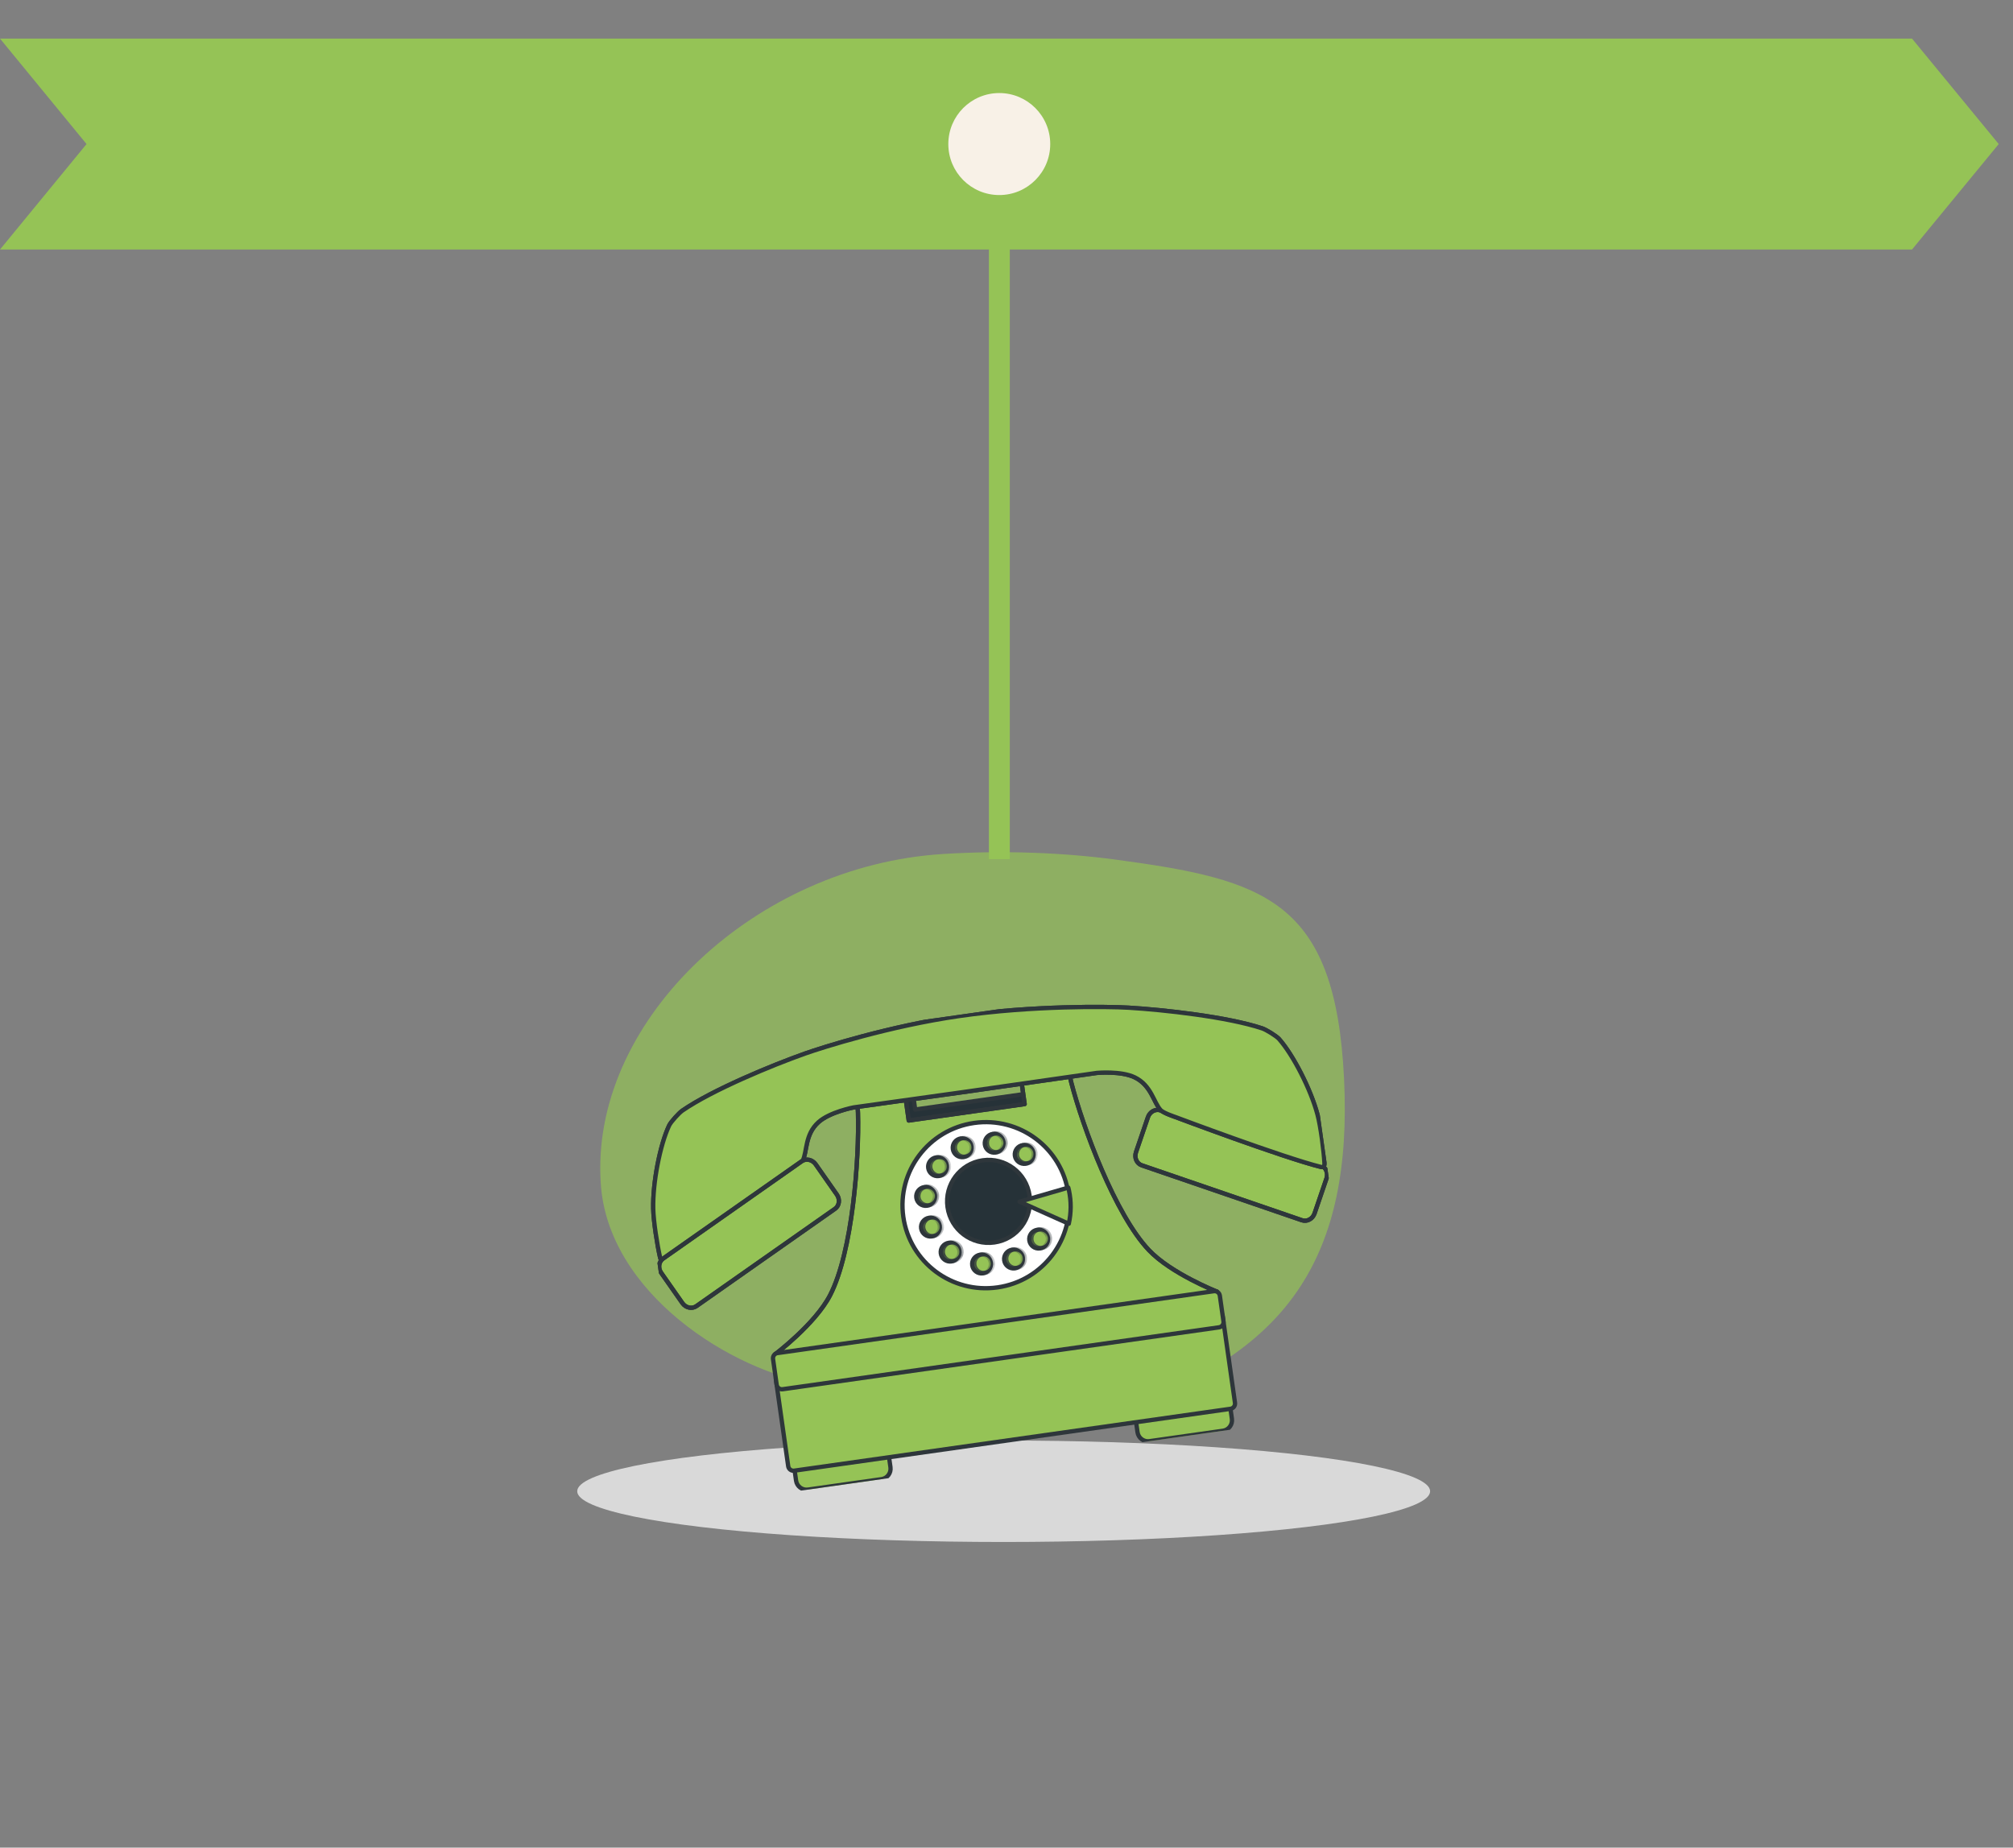 <?xml version="1.0" encoding="UTF-8"?> <svg xmlns="http://www.w3.org/2000/svg" fill="none" viewBox="0 47.798 233.657 214.452" style="max-height: 500px" width="233.657" height="214.452"><rect x="0" y="47.798" width="233.657" height="214.452" fill="#808080" stroke="none"/><ellipse fill="#D9D9D9" ry="5.888" rx="49.5" cy="220.888" cx="116.5"></ellipse><path fill="#95C356" d="M109.376 146.928C87.765 148.301 69.004 165.919 69.693 184.342C69.701 184.572 69.713 184.801 69.725 185.029C70.45 197.857 84.937 207.009 94.971 208.53C105.005 210.051 115.563 216.952 132.441 210.525C149.318 204.099 157.02 193.738 156.01 172.995C155.001 152.252 146.835 149.91 129.516 147.575C123.515 146.766 116.475 146.475 109.378 146.926L109.376 146.928Z" opacity="0.7"></path><path fill="#95C356" d="M221.935 76.76H110.977H0L10.045 64.518L0 52.277H110.977H221.935L232 64.518L221.935 76.76Z"></path><path fill="#95C356" d="M117.213 64.518H114.787V147.519H117.213V64.518Z"></path><path fill="#F8F1E7" d="M115.99 70.438C119.257 70.438 121.905 67.788 121.905 64.518C121.905 61.249 119.257 58.598 115.99 58.598C112.723 58.598 110.075 61.249 110.075 64.518C110.075 67.788 112.723 70.438 115.99 70.438Z"></path><g clip-path="url(#clip0_2174_432)"><path stroke-linejoin="round" stroke-linecap="round" stroke-width="0.5" stroke="#2E363B" fill="#263238" d="M106.229 176.58L105.846 173.878L104.267 174.102L104.961 178.998L105.419 178.933L105.578 180.056L120.396 177.954L119.926 174.638L106.229 176.58Z"></path><path stroke-linejoin="round" stroke-width="0.5" stroke="#2E363B" fill="#95C356" d="M141.24 197.71C141.24 197.71 135.939 195.625 133.352 192.896C129.453 188.786 125.701 178.684 124.349 173.452C124.051 172.301 123.48 168.778 123.48 168.778C123.456 168.609 123.303 168.494 123.135 168.518L118.289 169.205C118.121 169.229 118.006 169.382 118.029 169.551L118.937 175.948L105.481 177.856L104.574 171.459C104.55 171.291 104.397 171.175 104.229 171.199L99.383 171.886C99.215 171.91 99.1 172.064 99.124 172.232C99.124 172.232 99.554 175.776 99.589 176.963C99.744 182.365 98.952 193.111 96.347 198.144C94.62 201.485 89.966 204.994 89.966 204.994L90.55 205.838L115.766 201.963L141.066 198.674L141.247 197.709L141.24 197.71Z"></path><path stroke-linejoin="round" stroke-linecap="round" stroke-width="0.5" stroke="#2E363B" d="M141.24 197.71C141.24 197.71 135.939 195.625 133.352 192.896C129.453 188.786 125.701 178.684 124.349 173.452C124.051 172.301 123.48 168.778 123.48 168.778C123.456 168.609 123.303 168.494 123.135 168.518L118.289 169.205C118.121 169.229 118.006 169.382 118.029 169.551L118.937 175.948L105.481 177.856L104.574 171.459C104.55 171.291 104.397 171.175 104.229 171.199L99.383 171.886C99.215 171.91 99.1 172.064 99.124 172.232C99.124 172.232 99.554 175.776 99.589 176.963C99.744 182.365 98.952 193.111 96.347 198.144C94.62 201.485 89.966 204.994 89.966 204.994L90.55 205.838L115.766 201.963L141.066 198.674L141.247 197.709L141.24 197.71Z"></path><path stroke-linejoin="round" stroke-width="0.5" stroke="#2E363B" fill="#95C356" d="M101.839 216.101L93.308 217.31C92.638 217.405 92.173 218.026 92.268 218.697L92.403 219.655C92.499 220.325 93.119 220.792 93.789 220.697L102.319 219.487C102.989 219.392 103.455 218.772 103.36 218.101L103.224 217.143C103.129 216.472 102.509 216.006 101.839 216.101Z"></path><path stroke-linejoin="round" stroke-width="0.5" stroke="#2E363B" fill="#95C356" d="M141.471 210.48L132.941 211.69C132.271 211.785 131.805 212.406 131.901 213.076L132.036 214.034C132.131 214.705 132.752 215.172 133.422 215.077L141.952 213.867C142.622 213.772 143.088 213.151 142.992 212.48L142.857 211.523C142.762 210.852 142.141 210.385 141.471 210.48Z"></path><path stroke-linejoin="round" stroke-width="0.5" stroke="#2E363B" fill="#95C356" d="M143.35 210.626C143.397 210.962 143.164 211.27 142.828 211.318L92.184 218.5C91.848 218.547 91.537 218.314 91.49 217.98L90.063 207.917C90.015 207.581 90.249 207.273 90.585 207.225L141.229 200.043C141.565 199.996 141.875 200.229 141.923 200.563L143.35 210.626Z"></path><path stroke-linejoin="round" stroke-miterlimit="10" stroke-width="0.5" stroke="#2E363B" fill="#95C356" d="M90.251 204.848L140.898 197.665C141.234 197.617 141.544 197.851 141.592 198.188L142.015 201.171C142.062 201.504 141.829 201.815 141.496 201.862L90.846 209.045C90.51 209.093 90.2 208.859 90.152 208.523L89.729 205.54C89.681 205.203 89.914 204.892 90.25 204.845L90.251 204.848Z"></path><path stroke-linejoin="round" stroke-width="0.5" stroke="#2E363B" fill="#95C356" d="M131.859 181.531C131.641 182.171 131.941 182.856 132.53 183.056L151.125 189.433C151.714 189.633 152.368 189.278 152.586 188.639L153.971 184.581C154.189 183.942 153.889 183.257 153.3 183.057L134.705 176.68C134.116 176.48 133.462 176.835 133.244 177.474L131.859 181.531Z"></path><path stroke-linejoin="round" stroke-linecap="round" stroke-width="0.5" stroke="#2E363B" d="M131.859 181.531C131.641 182.171 131.941 182.856 132.53 183.056L151.125 189.433C151.714 189.633 152.368 189.278 152.586 188.639L153.971 184.581C154.189 183.942 153.889 183.257 153.3 183.057L134.705 176.68C134.116 176.48 133.462 176.835 133.244 177.474L131.859 181.531Z"></path><path stroke-linejoin="round" stroke-width="0.5" stroke="#2E363B" d="M152.925 177.161C152.147 174.228 150.094 170.234 148.462 168.393C148.147 168.039 146.959 167.311 146.511 167.163C142.497 165.825 135.021 164.997 130.989 164.76C128.553 164.619 119.822 164.502 111.332 165.728C103.287 166.891 95.458 169.372 93.446 170.085C89.638 171.433 82.687 174.304 79.204 176.708C78.815 176.975 77.876 178.004 77.672 178.433C76.619 180.654 75.754 185.062 75.823 188.096C75.855 189.558 76.293 192.358 76.618 193.747C76.651 193.893 76.765 194.26 77.131 194.049C81.035 191.795 91.768 183.771 91.768 183.771C91.768 183.771 92.956 182.957 93.165 182.54C93.706 181.455 93.402 179.488 94.999 178.051C96.321 176.862 99.082 176.336 99.082 176.336L110.332 174.762L110.332 174.765L111.579 174.588L112.569 174.448L127.313 172.332C127.313 172.332 130.112 172.069 131.711 172.844C133.646 173.781 133.901 175.755 134.722 176.646C135.039 176.989 136.406 177.441 136.406 177.441C136.406 177.441 148.946 182.16 153.323 183.244C153.733 183.345 153.738 182.96 153.732 182.811C153.658 181.386 153.3 178.575 152.925 177.161Z"></path><mask height="31" width="79" y="164" x="75" maskUnits="userSpaceOnUse" style="mask-type:luminance" id="mask0_2174_432"><path stroke-linejoin="round" stroke-width="0.5" stroke="white" fill="white" d="M152.925 177.161C152.147 174.228 150.094 170.234 148.462 168.393C148.147 168.039 146.959 167.311 146.511 167.163C142.497 165.825 135.021 164.997 130.989 164.76C128.553 164.619 119.822 164.502 111.332 165.728C103.287 166.891 95.458 169.372 93.446 170.085C89.638 171.433 82.687 174.304 79.204 176.708C78.815 176.975 77.876 178.004 77.672 178.433C76.619 180.654 75.754 185.062 75.823 188.096C75.855 189.558 76.293 192.358 76.618 193.747C76.651 193.893 76.765 194.26 77.131 194.049C81.035 191.795 91.768 183.771 91.768 183.771C91.768 183.771 92.956 182.957 93.165 182.54C93.706 181.455 93.402 179.488 94.999 178.051C96.321 176.862 99.082 176.336 99.082 176.336L110.332 174.762L110.332 174.765L111.579 174.588L112.569 174.448L127.313 172.332C127.313 172.332 130.112 172.069 131.711 172.844C133.646 173.781 133.901 175.755 134.722 176.646C135.039 176.989 136.406 177.441 136.406 177.441C136.406 177.441 148.946 182.16 153.323 183.244C153.733 183.345 153.738 182.96 153.732 182.811C153.658 181.386 153.3 178.575 152.925 177.161Z"></path></mask><g mask="url(#mask0_2174_432)"><path stroke-linejoin="round" stroke-width="0.5" stroke="#2E363B" fill="#95C356" d="M82.74 175.691C82.74 175.691 80.337 176.941 79.629 177.575C79.333 177.841 78.6 178.694 78.408 179.271C78.132 180.096 77.594 182.585 77.594 182.585L82.743 175.691L82.74 175.691Z"></path></g><path stroke-linejoin="round" stroke-linecap="round" stroke-width="0.5" stroke="#2E363B" fill="#95C356" d="M152.925 177.161C152.147 174.228 150.094 170.234 148.462 168.393C148.147 168.039 146.959 167.311 146.511 167.163C142.497 165.825 135.021 164.997 130.989 164.76C128.553 164.619 119.822 164.502 111.332 165.728C103.287 166.891 95.458 169.372 93.446 170.085C89.638 171.433 82.687 174.304 79.204 176.708C78.815 176.975 77.876 178.004 77.672 178.433C76.619 180.654 75.754 185.062 75.823 188.096C75.855 189.558 76.293 192.358 76.618 193.747C76.651 193.893 76.765 194.26 77.131 194.049C81.035 191.795 91.768 183.771 91.768 183.771C91.768 183.771 92.956 182.957 93.165 182.54C93.706 181.455 93.402 179.488 94.999 178.051C96.321 176.862 99.082 176.336 99.082 176.336L110.332 174.762L110.332 174.765L111.579 174.588L112.569 174.448L127.313 172.332C127.313 172.332 130.112 172.069 131.711 172.844C133.646 173.781 133.901 175.755 134.722 176.646C135.039 176.989 136.406 177.441 136.406 177.441C136.406 177.441 148.946 182.16 153.323 183.244C153.733 183.345 153.738 182.96 153.732 182.811C153.658 181.386 153.3 178.575 152.925 177.161Z"></path><path stroke-linejoin="round" stroke-width="0.5" stroke="#2E363B" fill="#95C356" d="M97.139 186.455C97.526 187.009 97.429 187.75 96.918 188.106L80.83 199.402C80.319 199.758 79.592 199.599 79.205 199.045L76.747 195.533C76.36 194.979 76.457 194.238 76.968 193.882L93.056 182.587C93.567 182.23 94.293 182.389 94.68 182.943L97.139 186.455Z"></path><path stroke-linejoin="round" stroke-linecap="round" stroke-width="0.5" stroke="#2E363B" d="M97.139 186.455C97.526 187.009 97.429 187.75 96.918 188.106L80.83 199.402C80.319 199.758 79.592 199.599 79.205 199.045L76.747 195.533C76.36 194.979 76.457 194.238 76.968 193.882L93.056 182.587C93.567 182.23 94.293 182.389 94.68 182.943L97.139 186.455Z"></path><path stroke-linejoin="round" stroke-linecap="round" stroke-width="0.5" stroke="#2E363B" fill="white" d="M115.78 197.226C121.068 196.476 124.749 191.596 124.002 186.325C123.255 181.055 118.362 177.391 113.073 178.14C107.785 178.89 104.104 183.771 104.852 189.041C105.599 194.311 110.492 197.976 115.78 197.226Z"></path><path stroke-linejoin="round" stroke-linecap="round" stroke-width="0.5" stroke="#2E363B" fill="#263238" d="M115.42 192.008C118.049 191.636 119.878 189.199 119.505 186.567C119.131 183.934 116.697 182.102 114.068 182.475C111.44 182.848 109.611 185.284 109.984 187.917C110.358 190.549 112.792 192.381 115.42 192.008Z"></path><path stroke-linejoin="round" stroke-width="0.5" stroke="#2E363B" fill="#95C356" d="M123.999 185.643L118.346 187.283L124.058 189.838C124.335 188.592 124.36 187.272 124.074 185.946C124.052 185.843 124.027 185.744 123.999 185.643Z"></path><path stroke-linejoin="round" stroke-width="0.5" stroke="#2E363B" fill="#95C356" d="M119.959 181.64C120.044 182.236 119.63 182.788 119.034 182.873C118.438 182.957 117.887 182.542 117.802 181.945C117.717 181.349 118.132 180.797 118.727 180.713C119.323 180.628 119.874 181.043 119.959 181.64Z"></path><mask height="4" width="4" y="180" x="117" maskUnits="userSpaceOnUse" style="mask-type:luminance" id="mask1_2174_432"><path stroke-linejoin="round" stroke-width="0.5" stroke="white" fill="white" d="M119.959 181.64C120.044 182.236 119.63 182.788 119.034 182.873C118.438 182.957 117.887 182.542 117.802 181.945C117.717 181.349 118.132 180.797 118.727 180.713C119.323 180.628 119.874 181.043 119.959 181.64Z"></path></mask><g mask="url(#mask1_2174_432)"><path stroke-linejoin="round" stroke-width="0.5" stroke="#2E363B" fill="#95C356" d="M119.274 182.826C119.869 182.742 120.283 182.19 120.199 181.593C120.114 180.997 119.563 180.582 118.967 180.666C118.372 180.75 117.957 181.303 118.042 181.899C118.126 182.495 118.678 182.911 119.274 182.826Z"></path></g><path stroke-linejoin="round" stroke-width="0.5" stroke="#2E363B" fill="#95C356" d="M116.474 180.339C116.559 180.936 116.144 181.488 115.549 181.572C114.953 181.657 114.402 181.242 114.317 180.645C114.232 180.048 114.647 179.497 115.242 179.412C115.838 179.328 116.389 179.743 116.474 180.339Z"></path><mask height="3" width="3" y="179" x="114" maskUnits="userSpaceOnUse" style="mask-type:luminance" id="mask2_2174_432"><path stroke-linejoin="round" stroke-width="0.5" stroke="white" fill="white" d="M116.474 180.339C116.559 180.936 116.144 181.488 115.549 181.572C114.953 181.657 114.402 181.242 114.317 180.645C114.232 180.048 114.647 179.497 115.242 179.412C115.838 179.328 116.389 179.743 116.474 180.339Z"></path></mask><g mask="url(#mask2_2174_432)"><path stroke-linejoin="round" stroke-width="0.5" stroke="#2E363B" fill="#95C356" d="M116.717 180.292C116.801 180.889 116.387 181.441 115.791 181.525C115.196 181.61 114.644 181.195 114.56 180.598C114.475 180.002 114.889 179.45 115.485 179.365C116.081 179.281 116.632 179.696 116.717 180.292Z"></path></g><path stroke-linejoin="round" stroke-width="0.5" stroke="#2E363B" fill="#95C356" d="M112.759 180.866C112.844 181.463 112.429 182.015 111.834 182.099C111.238 182.184 110.687 181.769 110.602 181.172C110.517 180.575 110.931 180.024 111.527 179.939C112.123 179.855 112.674 180.27 112.759 180.866Z"></path><mask height="4" width="4" y="179" x="110" maskUnits="userSpaceOnUse" style="mask-type:luminance" id="mask3_2174_432"><path stroke-linejoin="round" stroke-width="0.5" stroke="white" fill="white" d="M112.759 180.866C112.844 181.463 112.429 182.015 111.834 182.099C111.238 182.184 110.687 181.769 110.602 181.172C110.517 180.575 110.931 180.024 111.527 179.939C112.123 179.855 112.674 180.27 112.759 180.866Z"></path></mask><g mask="url(#mask3_2174_432)"><path stroke-linejoin="round" stroke-width="0.5" stroke="#2E363B" fill="#95C356" d="M112.073 182.053C112.669 181.968 113.083 181.416 112.999 180.82C112.914 180.223 112.363 179.808 111.767 179.893C111.171 179.977 110.757 180.529 110.842 181.126C110.926 181.722 111.478 182.137 112.073 182.053Z"></path></g><path stroke-linejoin="round" stroke-width="0.5" stroke="#2E363B" fill="#95C356" d="M109.901 183.066C109.986 183.663 109.571 184.214 108.976 184.299C108.38 184.383 107.829 183.968 107.744 183.372C107.659 182.775 108.074 182.223 108.669 182.139C109.265 182.054 109.816 182.469 109.901 183.066Z"></path><mask height="4" width="4" y="181" x="107" maskUnits="userSpaceOnUse" style="mask-type:luminance" id="mask4_2174_432"><path stroke-linejoin="round" stroke-width="0.5" stroke="white" fill="white" d="M109.901 183.066C109.986 183.663 109.571 184.214 108.976 184.299C108.38 184.383 107.829 183.968 107.744 183.372C107.659 182.775 108.074 182.223 108.669 182.139C109.265 182.054 109.816 182.469 109.901 183.066Z"></path></mask><g mask="url(#mask4_2174_432)"><path stroke-linejoin="round" stroke-width="0.5" stroke="#2E363B" fill="#95C356" d="M109.215 184.252C109.811 184.168 110.225 183.616 110.141 183.019C110.056 182.423 109.505 182.008 108.909 182.092C108.313 182.177 107.899 182.729 107.984 183.325C108.068 183.922 108.62 184.337 109.215 184.252Z"></path></g><path stroke-linejoin="round" stroke-width="0.5" stroke="#2E363B" fill="#95C356" d="M108.52 186.514C108.605 187.111 108.191 187.662 107.595 187.747C106.999 187.831 106.448 187.416 106.363 186.82C106.279 186.223 106.693 185.671 107.288 185.587C107.884 185.502 108.436 185.917 108.52 186.514Z"></path><mask height="4" width="3" y="185" x="106" maskUnits="userSpaceOnUse" style="mask-type:luminance" id="mask5_2174_432"><path stroke-linejoin="round" stroke-width="0.5" stroke="white" fill="white" d="M108.52 186.514C108.605 187.111 108.191 187.662 107.595 187.747C106.999 187.831 106.448 187.416 106.363 186.82C106.279 186.223 106.693 185.671 107.288 185.587C107.884 185.502 108.436 185.917 108.52 186.514Z"></path></mask><g mask="url(#mask5_2174_432)"><path stroke-linejoin="round" stroke-width="0.5" stroke="#2E363B" fill="#95C356" d="M108.76 186.467C108.844 187.064 108.43 187.616 107.835 187.7C107.239 187.785 106.687 187.37 106.603 186.773C106.518 186.177 106.932 185.625 107.528 185.54C108.124 185.456 108.675 185.871 108.76 186.467Z"></path></g><path stroke-linejoin="round" stroke-width="0.5" stroke="#2E363B" fill="#95C356" d="M109.078 190.074C109.163 190.671 108.748 191.223 108.153 191.307C107.557 191.392 107.006 190.977 106.921 190.38C106.836 189.783 107.251 189.231 107.846 189.147C108.442 189.062 108.993 189.477 109.078 190.074Z"></path><mask height="4" width="4" y="188" x="106" maskUnits="userSpaceOnUse" style="mask-type:luminance" id="mask6_2174_432"><path stroke-linejoin="round" stroke-width="0.5" stroke="white" fill="white" d="M109.078 190.074C109.163 190.671 108.748 191.223 108.153 191.307C107.557 191.392 107.006 190.977 106.921 190.38C106.836 189.783 107.251 189.231 107.846 189.147C108.442 189.062 108.993 189.477 109.078 190.074Z"></path></mask><g mask="url(#mask6_2174_432)"><path stroke-linejoin="round" stroke-width="0.5" stroke="#2E363B" fill="#95C356" d="M109.318 190.031C109.403 190.627 108.988 191.179 108.393 191.264C107.797 191.348 107.246 190.933 107.161 190.336C107.076 189.74 107.491 189.188 108.086 189.104C108.682 189.019 109.233 189.434 109.318 190.031Z"></path></g><path stroke-linejoin="round" stroke-width="0.5" stroke="#2E363B" fill="#95C356" d="M111.36 192.978C111.444 193.574 111.03 194.126 110.434 194.211C109.839 194.295 109.287 193.88 109.203 193.284C109.118 192.687 109.532 192.135 110.128 192.051C110.724 191.966 111.275 192.381 111.36 192.978Z"></path><mask height="4" width="4" y="191" x="108" maskUnits="userSpaceOnUse" style="mask-type:luminance" id="mask7_2174_432"><path stroke-linejoin="round" stroke-width="0.5" stroke="white" fill="white" d="M111.36 192.978C111.444 193.574 111.03 194.126 110.434 194.211C109.839 194.295 109.287 193.88 109.203 193.284C109.118 192.687 109.532 192.135 110.128 192.051C110.724 191.966 111.275 192.381 111.36 192.978Z"></path></mask><g mask="url(#mask7_2174_432)"><path stroke-linejoin="round" stroke-width="0.5" stroke="#2E363B" fill="#95C356" d="M111.599 192.931C111.684 193.528 111.27 194.08 110.674 194.164C110.078 194.249 109.527 193.834 109.442 193.237C109.358 192.641 109.772 192.089 110.368 192.004C110.964 191.92 111.515 192.335 111.599 192.931Z"></path></g><path stroke-linejoin="round" stroke-width="0.5" stroke="#2E363B" fill="#95C356" d="M115.009 194.358C115.093 194.954 114.679 195.506 114.083 195.591C113.488 195.675 112.936 195.26 112.852 194.664C112.767 194.067 113.181 193.515 113.777 193.431C114.373 193.346 114.924 193.761 115.009 194.358Z"></path><mask height="3" width="4" y="193" x="112" maskUnits="userSpaceOnUse" style="mask-type:luminance" id="mask8_2174_432"><path stroke-linejoin="round" stroke-width="0.5" stroke="white" fill="white" d="M115.009 194.358C115.093 194.954 114.679 195.506 114.083 195.591C113.488 195.675 112.936 195.26 112.852 194.664C112.767 194.067 113.181 193.515 113.777 193.431C114.373 193.346 114.924 193.761 115.009 194.358Z"></path></mask><g mask="url(#mask8_2174_432)"><path stroke-linejoin="round" stroke-width="0.5" stroke="#2E363B" fill="#95C356" d="M114.323 195.544C114.919 195.46 115.333 194.908 115.248 194.311C115.164 193.715 114.612 193.3 114.017 193.384C113.421 193.469 113.007 194.021 113.091 194.617C113.176 195.214 113.727 195.629 114.323 195.544Z"></path></g><path stroke-linejoin="round" stroke-width="0.5" stroke="#2E363B" fill="#95C356" d="M118.72 193.779C118.804 194.375 118.39 194.927 117.794 195.011C117.198 195.096 116.647 194.681 116.563 194.084C116.478 193.488 116.892 192.936 117.488 192.851C118.084 192.767 118.635 193.182 118.72 193.779Z"></path><mask height="4" width="3" y="192" x="116" maskUnits="userSpaceOnUse" style="mask-type:luminance" id="mask9_2174_432"><path stroke-linejoin="round" stroke-width="0.5" stroke="white" fill="white" d="M118.72 193.779C118.804 194.375 118.39 194.927 117.794 195.011C117.198 195.096 116.647 194.681 116.563 194.084C116.478 193.488 116.892 192.936 117.488 192.851C118.084 192.767 118.635 193.182 118.72 193.779Z"></path></mask><g mask="url(#mask9_2174_432)"><path stroke-linejoin="round" stroke-width="0.5" stroke="#2E363B" fill="#95C356" d="M118.96 193.735C119.044 194.332 118.63 194.884 118.034 194.968C117.438 195.053 116.887 194.638 116.803 194.041C116.718 193.444 117.132 192.892 117.728 192.808C118.324 192.723 118.875 193.138 118.96 193.735Z"></path></g><path stroke-linejoin="round" stroke-width="0.5" stroke="#2E363B" fill="#95C356" d="M121.636 191.467C121.721 192.064 121.307 192.616 120.711 192.7C120.115 192.785 119.564 192.37 119.479 191.773C119.395 191.177 119.809 190.625 120.405 190.54C121 190.456 121.552 190.871 121.636 191.467Z"></path><mask height="3" width="3" y="190" x="119" maskUnits="userSpaceOnUse" style="mask-type:luminance" id="mask10_2174_432"><path stroke-linejoin="round" stroke-width="0.5" stroke="white" fill="white" d="M121.636 191.467C121.721 192.064 121.307 192.616 120.711 192.7C120.115 192.785 119.564 192.37 119.479 191.773C119.395 191.177 119.809 190.625 120.405 190.54C121 190.456 121.552 190.871 121.636 191.467Z"></path></mask><g mask="url(#mask10_2174_432)"><path stroke-linejoin="round" stroke-width="0.5" stroke="#2E363B" fill="#95C356" d="M121.879 191.42C121.964 192.017 121.549 192.569 120.954 192.653C120.358 192.738 119.807 192.323 119.722 191.726C119.637 191.13 120.052 190.578 120.647 190.493C121.243 190.409 121.794 190.824 121.879 191.42Z"></path></g></g><defs><clipPath id="clip0_2174_432"><rect transform="translate(73 171.027) rotate(-8.072)" fill="white" height="52.097" width="78.534"></rect></clipPath></defs></svg> 